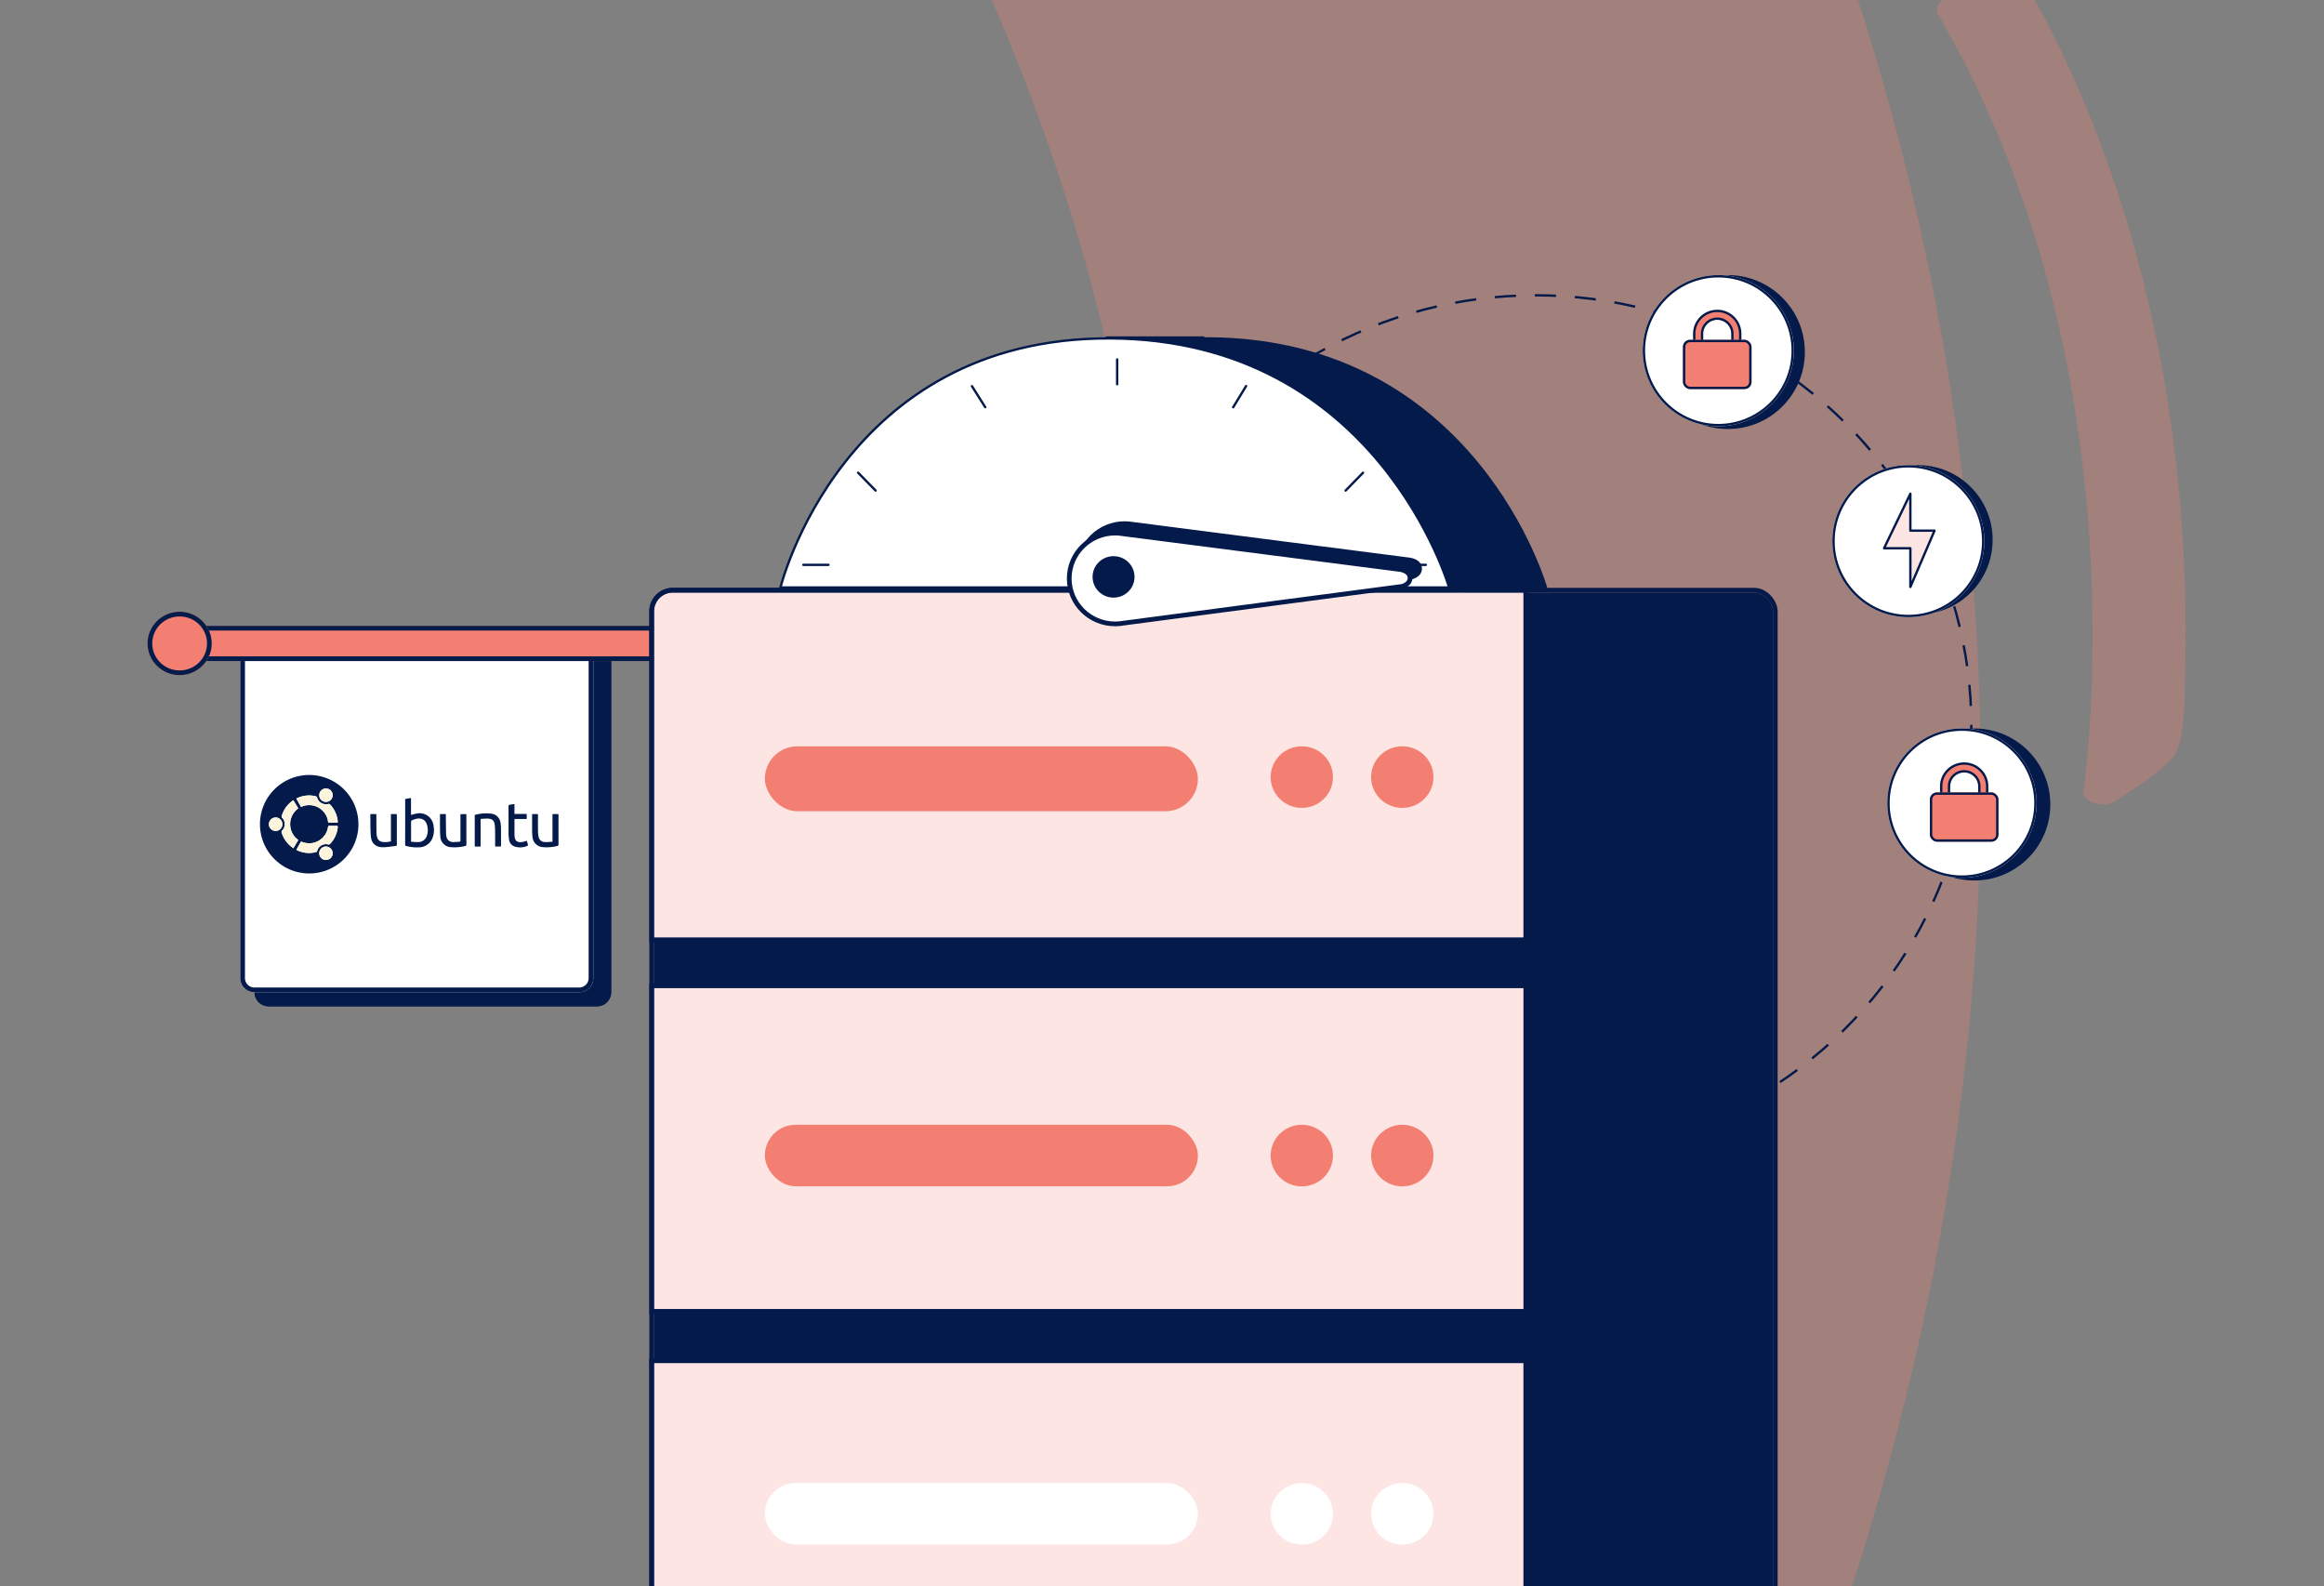 <svg xmlns="http://www.w3.org/2000/svg" xmlns:xlink="http://www.w3.org/1999/xlink" width="987.606" height="674.107" viewBox="0 0 987.606 674.107"><rect x="0" y="0" width="987.606" height="674.107" fill="#808080" stroke="none"/><defs><clipPath id="a"><path d="M1857.2,288.447c134.75,214.566,102.529,489.8-91.165,674.107H2596.64V288.447Z" transform="translate(-1766.033 -288.447)" fill="none"/></clipPath><clipPath id="b"><rect width="934" height="614" rx="29" transform="translate(0.378 0.424)" fill="#e7f1fc"/></clipPath><clipPath id="c"><rect width="131.275" height="44.268" fill="none"/></clipPath></defs><g transform="translate(-858 -123)"><g transform="translate(1014.999 123)" opacity="0.297" clip-path="url(#a)"><path d="M2562.427,317.933a1097.3,1097.3,0,0,0-44.44-148.1c-4.413-12.171-9.431-24.158-14.315-36.185-2.387-6.031-5.063-11.967-7.672-17.926l-7.873-17.86-8.357-17.685c-2.816-5.883-5.519-11.811-8.542-17.613-5.953-11.641-11.7-23.367-18.088-34.827a48.378,48.378,0,0,0-8.6-11.388,51.723,51.723,0,0,0-5.4-4.624,55.924,55.924,0,0,0-6.126-3.829A67.948,67.948,0,0,0,2404.47.119a78.74,78.74,0,0,0-57.75,20.91Q2327,39.633,2306.9,57.619q-10.052,8.994-20.187,17.831-10.243,8.881-20.573,17.605-20.659,17.447-41.655,34.257c-6.967,5.591-14.09,11.178-21.215,16.7s-14.279,10.994-21.458,16.41a71.067,71.067,0,0,0-12.094,11.443,53.886,53.886,0,0,0-4.337,6.053,51.992,51.992,0,0,0-3.208,6.162c-3.573,8.274-3.885,16.517-.383,23.847,38.191,83.513,62.657,171.52,72.286,260.9A828.37,828.37,0,0,1,2214.064,753.9c-23.029,93.571-62.641,184.105-116.638,267.539-53.986,83.454-122.493,159.735-202.654,225.4-80.122,65.722-171.9,120.773-271.443,163.206a1227.945,1227.945,0,0,1-314.862,86.845,1268.267,1268.267,0,0,1-330.408,1.835c-109.528-13.8-216.737-41.894-316.739-83-100.021-41.078-192.81-95.141-274.061-159.983-83.591-66.327-155.1-143.936-211.594-229.486a32.446,32.446,0,0,0-10.452-9.932,49.2,49.2,0,0,0-6.7-3.373,51.775,51.775,0,0,0-7.492-2.371c-10.482-2.489-22.81-2.369-35.1.051-24.587,4.851-49.006,18.944-57.6,41.135q-1.751,4.579-3.531,9.234c-1.17,3.114-2.364,6.277-3.44,9.42q-3.307,9.467-6.518,19.31-1.58,4.937-3.17,9.91-.779,2.5-1.558,5.01l-1.451,5q-2.867,10.026-5.546,20.278c-3.678,13.709-6.557,27.376-9.249,41.132q-.967,5.173-1.926,10.3c-.573,3.4-1.095,6.789-1.607,10.173q-1.524,10.146-2.745,20.158c-.395,3.324-.811,6.661-1.112,9.924s-.563,6.5-.8,9.712c-.482,6.427-.854,12.752-1.115,18.94-.12,3.088-.255,6.167-.284,9.161s-.016,5.938.019,8.845c.068,5.814.248,11.456.538,16.89a220.323,220.323,0,0,0,3.437,29.561c.817,4.394,1.739,8.508,2.768,12.3l.79,2.785q.431,1.345.88,2.628.9,2.565,1.874,4.876a144.041,144.041,0,0,0,7.444,14.881c1.507,2.641,3.1,5.385,4.876,8.153q2.694,4.126,5.729,8.448c4.044,5.753,8.488,11.763,13.323,17.913,4.95,6.063,10.252,12.294,15.825,18.629,5.5,6.392,11.6,12.621,17.76,19q4.636,4.766,9.406,9.551c3.2,3.166,6.526,6.26,9.828,9.387l10.011,9.326,5.044,4.634c1.7,1.524,3.439,3.014,5.159,4.516,6.9,5.99,13.811,11.9,20.652,17.654,6.98,5.628,13.883,11.115,20.62,16.4l5.02,3.931c1.672,1.286,3.369,2.524,5.031,3.768l9.832,7.265c12.768,9.549,24.9,17.677,35.079,24.606,5.067,3.489,9.818,6.488,13.983,9.147l10.741,6.8,9.254,5.778c116.507,76.041,246.223,136.623,383.309,179.351a1661.789,1661.789,0,0,0,427.232,73.563q54.637,2.073,109.362.773l27.333-.909,3.416-.117,3.413-.18,6.827-.366,13.651-.743c4.548-.267,9.1-.462,13.647-.8l13.627-1.024,13.627-1.037c2.27-.182,4.543-.333,6.811-.541l6.8-.653,27.188-2.651,27.109-3.2c9.048-1,18.032-2.372,27.039-3.614l13.5-1.908,3.374-.479,3.362-.543,6.724-1.089c8.96-1.47,17.934-2.884,26.878-4.425l26.755-4.95,6.686-1.248,6.653-1.376,13.3-2.761,13.3-2.774c4.426-.947,8.818-2.006,13.227-3.007,35.323-7.875,70.178-17.227,104.65-27.452,34.514-10.147,68.418-21.744,101.873-34.148a1568.779,1568.779,0,0,0,193.308-87.308l23.083-12.627c1.932-1.041,3.832-2.125,5.722-3.225l5.682-3.278,11.36-6.564c3.778-2.2,7.582-4.363,11.335-6.593l11.175-6.8,11.164-6.816,5.58-3.411c1.862-1.135,3.668-2.336,5.505-3.5l21.936-14.112,2.74-1.767,2.694-1.818,5.385-3.642,10.763-7.292c3.579-2.441,7.188-4.848,10.736-7.321l10.557-7.517,10.547-7.528,5.27-3.767c1.745-1.269,3.453-2.574,5.181-3.86l20.657-15.5c6.821-5.233,13.507-10.6,20.256-15.9,3.349-2.674,6.769-5.284,10.055-8.017l9.878-8.18,9.868-8.191c1.637-1.371,3.3-2.719,4.915-4.111l4.823-4.193,19.262-16.8,18.8-17.184c6.322-5.684,12.334-11.614,18.448-17.462l9.135-8.8,2.282-2.2,2.225-2.244,4.449-4.49c95.4-95.439,173.816-203.362,232.067-318.793,3.765-7.169,7.149-14.478,10.666-21.738l5.228-10.907c1.752-3.633,3.328-7.326,5-10.987l4.934-11.009c1.614-3.68,3.345-7.322,4.848-11.036l9.257-22.214q17.925-44.608,32.221-90.22,14.028-45.642,24.267-92.07l4.853-23.24c1.507-7.763,2.853-15.551,4.271-23.327,1.48-7.769,2.6-15.584,3.8-23.389,1.183-7.806,2.428-15.607,3.325-23.444a1085.835,1085.835,0,0,0-16.934-376.458" transform="translate(-1903.682 -222.069)" fill="#f37f73"/><path d="M2563.006,226.382l-7.2-13.279c-.583-1.113-1.223-2.2-1.877-3.285l-1.937-3.258-3.879-6.515c-1.923-3.227-7.979-2.876-11.512.61q-8.866,8.7-17.922,17.085c-2,1.858-2.673,4.113-1.7,5.753,2.861,4.6,5.328,9.406,7.925,14.144l1.933,3.561.968,1.781c.312.6.6,1.208.9,1.811l3.578,7.259a469.023,469.023,0,0,1,25.271,63.814c.925,2.708,1.681,5.465,2.485,8.208l2.4,8.233c.8,2.744,1.451,5.528,2.186,8.289l2.137,8.3,1.905,8.358c.617,2.79,1.321,5.562,1.842,8.372l1.676,8.406c.274,1.4.575,2.8.825,4.206l.728,4.224a585.947,585.947,0,0,1,7.958,68.087c.72,11.411,1.025,22.848,1.078,34.276s-.213,22.861-.842,34.248l-.524,8.753c-.224,2.907-.4,5.827-.67,8.722-.479,5.8-1.091,11.593-1.815,17.244-.283,2.124,1.67,3.919,4.31,4.786,2.643.844,5.943,1.158,8.4-.316,10.77-6.331,23.68-15.827,26.347-20.469a25.8,25.8,0,0,0,2.381-7.412,91.611,91.611,0,0,0,1.229-9.539c.221-3.15.325-6.081.372-8.224s0-3.495,0-3.495q.644-18.1.229-36.177l-.088-4.52-.171-4.518c-.124-3.012-.208-6.024-.366-9.035-.356-6.019-.646-12.041-1.169-18.052-.869-12.032-2.261-24.034-3.8-36.02-1.713-11.97-3.573-23.931-6-35.819-9.426-47.551-24.7-94.488-47.6-138.6" transform="translate(-1850.515 -217.474)" fill="#f37f73"/><path d="M4.2,217.041a315.235,315.235,0,0,0,39.257-33.4l3.242-3.193c1.068-1.077,2.086-2.2,3.134-3.3,2.071-2.215,4.183-4.394,6.226-6.636,4-4.555,8.063-9.067,11.855-13.8,7.7-9.374,14.995-19.088,21.765-29.16q10.2-15.075,19.194-30.93,8.925-15.869,16.654-32.367s3.013-6.875,6.527-14.888c3.567-7.993,7.631-17.129,10.644-21.361,4.1-5.611,18.17-16.219,28.927-25.467,2.443-2.062,5.263-2.25,7.178-.577,1.933,1.558,3.006,4.543,2.029,7.937a465.269,465.269,0,0,1-18.546,51.428,508.069,508.069,0,0,1-35.659,68.478q-10.32,16.448-22.021,32.131c-7.852,10.412-16.249,20.479-25.08,30.224l-3.53,3.9c-2.176,2.383-5.157,5.642-8.642,8.922-1.719,1.66-3.514,3.365-5.315,5.031-1.822,1.648-3.732,3.191-5.529,4.655s-3.547,2.79-5.145,3.931a34.22,34.22,0,0,1-4.405,2.653c-3.446,1.674-9.716,3.457-17.127,4.544-3.692.56-7.493,1.141-11.4,1.442s-7.749.525-11.3.67c-6.454.253-8.22-7.09-2.928-10.87" transform="translate(283.177 513.884) rotate(-11)" fill="#eaf2fc"/></g><g transform="translate(-4856.377 -12176.424)"><g transform="translate(5714 12359)" clip-path="url(#b)"><g transform="translate(63.073 57.328)"><g transform="translate(45.468 155.018)" fill="#031a4a" stroke="#031a4a" stroke-width="2"><path d="M0,0H151.56a0,0,0,0,1,0,0V149.691a6,6,0,0,1-6,6H6a6,6,0,0,1-6-6V0A0,0,0,0,1,0,0Z" stroke="none"/><path d="M1,1H150.56a0,0,0,0,1,0,0V149.691a5,5,0,0,1-5,5H6a5,5,0,0,1-5-5V1A0,0,0,0,1,1,1Z" fill="none"/></g><g transform="translate(39.406 155.018)" fill="#fff" stroke="#031a4a" stroke-width="2"><path d="M0,0H144.044a6,6,0,0,1,6,6V143.7a6,6,0,0,1-6,6H6a6,6,0,0,1-6-6V0A0,0,0,0,1,0,0Z" stroke="none"/><path d="M1,1H144.044a5,5,0,0,1,5,5V143.7a5,5,0,0,1-5,5H6a5,5,0,0,1-5-5V1A0,0,0,0,1,1,1Z" fill="none"/></g><g transform="translate(19.703 149.029)" fill="#f37f73" stroke="#041c49" stroke-width="2"><rect width="204.606" height="14.97" stroke="none"/><rect x="1" y="1" width="202.606" height="12.97" fill="none"/></g><g transform="translate(0 143.041)" fill="#f37f73" stroke="#041c49" stroke-width="2"><ellipse cx="13.64" cy="13.473" rx="13.64" ry="13.473" stroke="none"/><ellipse cx="13.64" cy="13.473" rx="12.64" ry="12.473" fill="none"/></g><circle cx="32.3" cy="32.3" r="32.3" transform="translate(744.009 192.644)" fill="#031a4a"/><circle cx="31.723" cy="31.723" r="31.723" transform="translate(720.652 80.749)" fill="#031a4a"/><circle cx="32.7" cy="32.7" r="32.7" transform="translate(638.901)" fill="#031a4a"/><g transform="translate(404.16 8.075)" fill="none" stroke="#031a4a" stroke-width="1" stroke-dasharray="9 8"><ellipse cx="185.691" cy="183.416" rx="185.691" ry="183.416" stroke="none"/><ellipse cx="185.691" cy="183.416" rx="185.191" ry="182.916" fill="none"/></g><g transform="translate(739.338 192.644)" fill="#fff" stroke="#031a4a" stroke-width="1"><circle cx="31.723" cy="31.723" r="31.723" stroke="none"/><circle cx="31.723" cy="31.723" r="31.223" fill="none"/></g><g transform="translate(715.98 80.749)" fill="#fff" stroke="#031a4a" stroke-width="1"><circle cx="32.3" cy="32.3" r="32.3" stroke="none"/><circle cx="32.3" cy="32.3" r="31.8" fill="none"/></g><g transform="translate(215.236 132.971)"><g transform="translate(0 0)"><g transform="translate(0 0)"><path d="M39.032,56.944V99.449" transform="translate(84.288 -30.428)" fill="none" stroke="#fff" stroke-linecap="round" stroke-width="2"/><path d="M39.032,56.944V99.449" transform="translate(271.618 -27.474)" fill="none" stroke="#fff" stroke-linecap="round" stroke-width="2"/><path d="M39.032,56.944V128.92" transform="translate(240.396 -56.944)" fill="none" stroke="#fff" stroke-linecap="round" stroke-width="2"/><path d="M39.032,56.944V128.92" transform="translate(302.84 -56.944)" fill="none" stroke="#fff" stroke-linecap="round" stroke-width="2"/><g transform="translate(0 1.913)" fill="#031a4a" stroke="#031a4a" stroke-width="2"><rect width="475.496" height="476.964" rx="8" stroke="none"/><rect x="-1" y="-1" width="477.496" height="478.964" rx="9" fill="none"/></g><g transform="translate(0 329.318)" fill="#fde5e3" stroke="#031a4a" stroke-width="2"><path d="M0,0H369.5a0,0,0,0,1,0,0V149.559a0,0,0,0,1,0,0H8a8,8,0,0,1-8-8V0A0,0,0,0,1,0,0Z" stroke="none"/><path d="M-1-1H370.5a0,0,0,0,1,0,0V150.559a0,0,0,0,1,0,0H8a9,9,0,0,1-9-9V-1A0,0,0,0,1-1-1Z" fill="none"/></g><g transform="translate(0 169.943)" fill="#fde5e3" stroke="#031a4a" stroke-width="2"><rect width="369.503" height="136.491" stroke="none"/><rect x="-1" y="-1" width="371.503" height="138.491" fill="none"/></g><g transform="translate(0 1.913)" fill="#fde5e3" stroke="#031a4a" stroke-width="2"><path d="M8,0H369.5a0,0,0,0,1,0,0V146.655a0,0,0,0,1,0,0H0a0,0,0,0,1,0,0V8A8,8,0,0,1,8,0Z" stroke="none"/><path d="M8-1H370.5a0,0,0,0,1,0,0V147.655a0,0,0,0,1,0,0H-1a0,0,0,0,1,0,0V8A9,9,0,0,1,8-1Z" fill="none"/></g><rect width="184.015" height="26.137" rx="13.068" transform="translate(47.108 228.083)" fill="#f37f73"/><rect width="184.015" height="27.589" rx="13.794" transform="translate(47.108 67.255)" fill="#f37f73"/><rect width="184.015" height="26.137" rx="13.068" transform="translate(47.108 380.318)" fill="#fff"/><ellipse cx="13.249" cy="13.087" rx="13.249" ry="13.087" transform="translate(262.038 67.255)" fill="#f37f73"/><ellipse cx="13.249" cy="13.087" rx="13.249" ry="13.087" transform="translate(262.038 228.083)" fill="#f37f73"/><ellipse cx="13.249" cy="13.087" rx="13.249" ry="13.087" transform="translate(262.038 380.319)" fill="#fff"/><ellipse cx="13.249" cy="13.087" rx="13.249" ry="13.087" transform="translate(304.73 67.255)" fill="#f37f73"/><ellipse cx="13.249" cy="13.087" rx="13.249" ry="13.087" transform="translate(304.73 228.083)" fill="#f37f73"/><ellipse cx="13.249" cy="13.087" rx="13.249" ry="13.087" transform="translate(304.73 380.319)" fill="#fff"/></g></g></g><g transform="translate(635.398)" fill="#fff" stroke="#031a4a" stroke-width="1"><circle cx="32.116" cy="32.116" r="32.116" stroke="none"/><circle cx="32.116" cy="32.116" r="31.616" fill="none"/></g><g transform="translate(652.486 15.711)"><g transform="translate(5.299)" fill="#f37f73"><path d="M 9.274 22.746 C 3.884 22.746 -0.5 18.412 -0.5 13.086 L -0.5 9.16 C -0.5 3.833 3.884 -0.5 9.274 -0.5 C 14.663 -0.5 19.047 3.833 19.047 9.16 L 19.047 13.086 C 19.047 18.412 14.663 22.746 9.274 22.746 Z M 9.274 2.803 C 5.722 2.803 2.832 5.655 2.832 9.16 L 2.832 13.086 C 2.832 16.591 5.722 19.442 9.274 19.442 C 12.826 19.442 15.715 16.591 15.715 13.086 L 15.715 9.16 C 15.715 5.655 12.826 2.803 9.274 2.803 Z" stroke="none"/><path d="M 9.274 -3.814697265625e-06 C 4.152 -3.814697265625e-06 -3.814697265625e-06 4.101 -3.814697265625e-06 9.16 L -3.814697265625e-06 13.086 C -3.814697265625e-06 18.145 4.152 22.246 9.274 22.246 C 14.395 22.246 18.547 18.145 18.547 13.086 L 18.547 9.16 C 18.547 4.101 14.395 -3.814697265625e-06 9.274 -3.814697265625e-06 M 9.274 19.942 C 5.446 19.942 2.332 16.866 2.332 13.086 L 2.332 9.16 C 2.332 5.379 5.446 2.303 9.274 2.303 C 13.101 2.303 16.215 5.379 16.215 9.16 L 16.215 13.086 C 16.215 16.866 13.101 19.942 9.274 19.942 M 9.274 -1 C 14.938 -1 19.547 3.558 19.547 9.16 L 19.547 13.086 C 19.547 18.688 14.938 23.246 9.274 23.246 C 3.609 23.246 -1 18.688 -1 13.086 L -1 9.16 C -1 3.558 3.609 -1 9.274 -1 Z M 9.274 18.942 C 12.55 18.942 15.215 16.315 15.215 13.086 L 15.215 9.16 C 15.215 5.931 12.55 3.303 9.274 3.303 C 5.997 3.303 3.332 5.931 3.332 9.16 L 3.332 13.086 C 3.332 16.315 5.997 18.942 9.274 18.942 Z" stroke="none" fill="#031a4a"/></g><g transform="translate(0 11.777)" fill="#f37f73" stroke="#031a4a" stroke-width="1"><rect width="29.146" height="20.937" rx="3" stroke="none"/><rect x="0.5" y="0.5" width="28.146" height="19.937" rx="2.5" fill="none"/></g></g><g transform="translate(268.968 26.532)"><rect width="40.875" height="29.993" transform="translate(138.695 0)" fill="#031a4a" stroke="#031a4a" stroke-width="1"/><path d="M-1202.681,4832.249H-918.92s-29.829-105.375-143.7-105.856S-1202.681,4832.249-1202.681,4832.249Z" transform="translate(1244.223 -4726.037)" fill="#031a4a" stroke="#031a4a" stroke-width="1"/><path d="M-1202.681,4832.249h284.144s-30.212-105.375-144.084-105.856S-1202.681,4832.249-1202.681,4832.249Z" transform="translate(1202.681 -4726.037)" fill="#fff" stroke="#031a4a" stroke-width="1"/><g transform="translate(127.78 80.077)" fill="#031a4a"><path d="M 18.52 37.587 C 15.887 37.587 13.332 37.077 10.926 36.072 C 8.601 35.101 6.514 33.711 4.721 31.94 C 2.928 30.169 1.52 28.105 0.536 25.808 C -0.483 23.427 -1 20.899 -1 18.293 C -1 15.688 -0.483 13.16 0.536 10.779 C 1.52 8.481 2.928 6.418 4.721 4.647 C 6.514 2.876 8.601 1.486 10.926 0.515 C 13.332 -0.49 15.887 -1 18.52 -1 C 19.69 -1 20.862 -0.897 22.005 -0.693 L 138.684 14.339 C 138.907 14.355 139.964 14.446 141.034 14.824 C 143.439 15.673 143.816 17.215 143.825 18.068 C 143.857 19.211 143.231 20.236 142.059 20.957 C 141.286 21.433 140.526 21.632 140.442 21.654 L 140.386 21.668 L 140.328 21.675 L 22.176 37.249 C 20.979 37.473 19.749 37.587 18.52 37.587 Z" stroke="none"/><path d="M 18.52 -7.62939453125e-06 C 8.291 -7.62939453125e-06 0 8.191 0 18.293 C 0 28.396 8.291 36.587 18.52 36.587 C 19.716 36.587 20.885 36.475 22.018 36.261 L 140.198 20.684 C 140.198 20.684 142.888 20.007 142.825 18.087 C 142.81 15.569 138.588 15.335 138.588 15.335 L 21.853 0.295 C 20.772 0.102 19.658 -7.62939453125e-06 18.52 -7.62939453125e-06 M 18.52 -2 C 19.74 -2 20.963 -1.893 22.156 -1.682 L 138.783 13.343 C 139.111 13.368 140.22 13.476 141.367 13.881 C 142.246 14.191 142.974 14.615 143.531 15.141 C 144.364 15.929 144.811 16.934 144.825 18.049 C 144.865 19.56 144.069 20.894 142.583 21.809 C 141.701 22.352 140.848 22.583 140.686 22.623 L 140.574 22.652 L 140.459 22.667 L 22.334 38.237 C 21.084 38.469 19.802 38.587 18.52 38.587 C 15.754 38.587 13.069 38.051 10.54 36.995 C 8.097 35.974 5.903 34.513 4.019 32.652 C 2.133 30.789 0.652 28.619 -0.383 26.201 C -1.456 23.696 -2 21.035 -2 18.293 C -2 15.552 -1.456 12.891 -0.383 10.386 C 0.652 7.968 2.133 5.798 4.019 3.935 C 5.903 2.074 8.097 0.613 10.54 -0.408 C 13.069 -1.464 15.754 -2 18.52 -2 Z" stroke="none" fill="#031a4a"/></g><g transform="translate(123.718 84.089)" fill="#fff"><path d="M 18.52 37.587 C 15.887 37.587 13.332 37.077 10.926 36.072 C 8.601 35.101 6.514 33.711 4.721 31.94 C 2.928 30.169 1.52 28.105 0.536 25.808 C -0.483 23.427 -1 20.899 -1 18.293 C -1 15.688 -0.483 13.16 0.536 10.779 C 1.52 8.481 2.928 6.418 4.721 4.647 C 6.514 2.876 8.601 1.486 10.926 0.515 C 13.332 -0.49 15.887 -1 18.52 -1 C 19.69 -1 20.862 -0.897 22.005 -0.693 L 138.684 14.339 C 138.907 14.355 139.964 14.446 141.034 14.824 C 143.439 15.673 143.816 17.215 143.825 18.068 C 143.857 19.211 143.231 20.236 142.059 20.957 C 141.286 21.433 140.526 21.632 140.442 21.654 L 140.386 21.668 L 140.328 21.675 L 22.176 37.249 C 20.979 37.473 19.749 37.587 18.52 37.587 Z" stroke="none"/><path d="M 18.52 -7.62939453125e-06 C 8.291 -7.62939453125e-06 0 8.191 0 18.293 C 0 28.396 8.291 36.587 18.52 36.587 C 19.716 36.587 20.885 36.475 22.018 36.261 L 140.198 20.684 C 140.198 20.684 142.888 20.007 142.825 18.087 C 142.81 15.569 138.588 15.335 138.588 15.335 L 21.853 0.295 C 20.772 0.102 19.658 -7.62939453125e-06 18.52 -7.62939453125e-06 M 18.52 -2 C 19.74 -2 20.963 -1.893 22.156 -1.682 L 138.783 13.343 C 139.111 13.368 140.22 13.476 141.367 13.881 C 142.246 14.191 142.974 14.615 143.531 15.141 C 144.364 15.929 144.811 16.934 144.825 18.049 C 144.865 19.56 144.069 20.894 142.583 21.809 C 141.701 22.352 140.848 22.583 140.686 22.623 L 140.574 22.652 L 140.459 22.667 L 22.334 38.237 C 21.084 38.469 19.802 38.587 18.52 38.587 C 15.754 38.587 13.069 38.051 10.54 36.995 C 8.097 35.974 5.903 34.513 4.019 32.652 C 2.133 30.789 0.652 28.619 -0.383 26.201 C -1.456 23.696 -2 21.035 -2 18.293 C -2 15.552 -1.456 12.891 -0.383 10.386 C 0.652 7.968 2.133 5.798 4.019 3.935 C 5.903 2.074 8.097 0.613 10.54 -0.408 C 13.069 -1.464 15.754 -2 18.52 -2 Z" stroke="none" fill="#031a4a"/></g><ellipse cx="8.917" cy="8.808" rx="8.917" ry="8.808" transform="translate(132.635 92.897)" fill="#031a4a"/><path d="M1172.46,3969.322v10.546" transform="translate(-1029.372 -3960.025)" fill="none" stroke="#031a4a" stroke-linecap="round" stroke-width="1"/><path d="M0,0,.059,10.583" transform="matrix(0.848, -0.53, 0.53, 0.848, 81.361, 20.646)" fill="none" stroke="#031a4a" stroke-linecap="round" stroke-width="1"/><path d="M.058,0,0,10.581" transform="translate(197.831 20.568) rotate(31)" fill="none" stroke="#031a4a" stroke-linecap="round" stroke-width="1"/><path d="M.065,0,0,10.609" transform="matrix(0.719, 0.695, -0.695, 0.719, 247.536, 57.388)" fill="none" stroke="#031a4a" stroke-linecap="round" stroke-width="1"/><path d="M0,0V10.677" transform="translate(274.266 96.583) rotate(90)" fill="none" stroke="#031a4a" stroke-linecap="round" stroke-width="1"/><path d="M0,10.677V0" transform="translate(20.394 96.583) rotate(90)" fill="none" stroke="#031a4a" stroke-linecap="round" stroke-width="1"/><path d="M.066,10.609,0,0" transform="matrix(-0.719, 0.695, -0.695, -0.719, 40.423, 65.019)" fill="none" stroke="#031a4a" stroke-linecap="round" stroke-width="1"/></g><path d="M1499.191,399.672h11.176v16.441l10.262-23.918h-10.262V376.481Z" transform="translate(-761.233 -283.61)" fill="#fde5e3" stroke="#031a4a" stroke-linecap="round" stroke-linejoin="round" stroke-width="1"/><g transform="translate(757.424 208.045)"><g transform="translate(5.299)" fill="#f37f73"><path d="M 9.274 22.746 C 3.884 22.746 -0.5 18.412 -0.5 13.086 L -0.5 9.16 C -0.5 3.833 3.884 -0.5 9.274 -0.5 C 14.663 -0.5 19.047 3.833 19.047 9.16 L 19.047 13.086 C 19.047 18.412 14.663 22.746 9.274 22.746 Z M 9.274 2.803 C 5.722 2.803 2.832 5.655 2.832 9.16 L 2.832 13.086 C 2.832 16.591 5.722 19.442 9.274 19.442 C 12.826 19.442 15.715 16.591 15.715 13.086 L 15.715 9.16 C 15.715 5.655 12.826 2.803 9.274 2.803 Z" stroke="none"/><path d="M 9.274 -3.814697265625e-06 C 4.152 -3.814697265625e-06 -3.814697265625e-06 4.101 -3.814697265625e-06 9.16 L -3.814697265625e-06 13.086 C -3.814697265625e-06 18.145 4.152 22.246 9.274 22.246 C 14.395 22.246 18.547 18.145 18.547 13.086 L 18.547 9.16 C 18.547 4.101 14.395 -3.814697265625e-06 9.274 -3.814697265625e-06 M 9.274 19.942 C 5.446 19.942 2.332 16.866 2.332 13.086 L 2.332 9.16 C 2.332 5.379 5.446 2.303 9.274 2.303 C 13.101 2.303 16.215 5.379 16.215 9.16 L 16.215 13.086 C 16.215 16.866 13.101 19.942 9.274 19.942 M 9.274 -1 C 14.938 -1 19.547 3.558 19.547 9.16 L 19.547 13.086 C 19.547 18.688 14.938 23.246 9.274 23.246 C 3.609 23.246 -1 18.688 -1 13.086 L -1 9.16 C -1 3.558 3.609 -1 9.274 -1 Z M 9.274 18.942 C 12.55 18.942 15.215 16.315 15.215 13.086 L 15.215 9.16 C 15.215 5.931 12.55 3.303 9.274 3.303 C 5.997 3.303 3.332 5.931 3.332 9.16 L 3.332 13.086 C 3.332 16.315 5.997 18.942 9.274 18.942 Z" stroke="none" fill="#031a4a"/></g><g transform="translate(0 11.777)" fill="#f37f73" stroke="#031a4a" stroke-width="1"><rect width="29.146" height="20.937" rx="3" stroke="none"/><rect x="0.5" y="0.5" width="28.146" height="19.937" rx="2.5" fill="none"/></g></g><g transform="translate(-624.532 -3244.767)"><rect width="131.275" height="47.259" transform="translate(670 3454)" fill="none"/><g transform="translate(670 3456.133)"><g transform="translate(0 0)"><g transform="translate(0 0)" clip-path="url(#c)"><path d="M156,41.843a20.922,20.922,0,1,1,20.956-20.465A20.886,20.886,0,0,1,156,41.843m-4.589-14.221a8.266,8.266,0,0,1-.02-13.44l-2.082-3.465a12.076,12.076,0,0,0-4.985,6.846.871.871,0,0,0,.248.653,3.817,3.817,0,0,1,.022,5.336.889.889,0,0,0-.219,1.03,12.248,12.248,0,0,0,3.221,5.164c.512.487,1.089.907,1.7,1.41l2.114-3.534m-.8,4.143c.06.073.08.117.113.134a11.81,11.81,0,0,0,8.311.847.671.671,0,0,0,.366-.41,3.871,3.871,0,0,1,4.765-2.81.807.807,0,0,0,.643-.141,11.821,11.821,0,0,0,3.366-7.211c.043-.418-.111-.558-.5-.557-.985,0-1.971.016-2.954-.021-.467-.018-.624.132-.691.6a8.086,8.086,0,0,1-7.67,6.82,9.137,9.137,0,0,1-3.8-.742l-1.947,3.489m1.947-18.2c.275-.107.462-.183.652-.253A8.13,8.13,0,0,1,163.894,18.9c.11.433.067,1.059.339,1.254.31.222.894.064,1.359.066.854,0,1.707,0,2.543,0a2.07,2.07,0,0,0,.046-.306,11.772,11.772,0,0,0-3.362-7.46.8.8,0,0,0-.646-.136,3.917,3.917,0,0,1-4.767-2.737.917.917,0,0,0-.544-.524,11.117,11.117,0,0,0-4.571-.232,11.006,11.006,0,0,0-3.713,1.19l1.979,3.553m-10.8,10.2a2.8,2.8,0,0,0,2.874-2.8,2.85,2.85,0,0,0-2.847-2.917,2.917,2.917,0,0,0-2.869,2.861,2.848,2.848,0,0,0,2.842,2.856m21.37-12.333a2.855,2.855,0,1,0,.06-5.71,2.855,2.855,0,0,0-.06,5.71m0,24.683a2.868,2.868,0,0,0,2.9-2.873,2.925,2.925,0,0,0-2.879-2.852,2.86,2.86,0,0,0-2.843,2.863,2.819,2.819,0,0,0,2.824,2.861" transform="translate(-132.808 1.047)" fill="#031a4a" fill-rule="evenodd"/><path d="M207.251,92.822l-2.114,3.534c-.611-.5-1.188-.922-1.7-1.41a12.248,12.248,0,0,1-3.221-5.164.889.889,0,0,1,.219-1.03,3.817,3.817,0,0,0-.022-5.336.871.871,0,0,1-.248-.653,12.076,12.076,0,0,1,4.985-6.846l2.082,3.465a8.266,8.266,0,0,0,.02,13.44" transform="translate(-188.652 -64.152)" fill="#fdf4de" fill-rule="evenodd"/><path d="M244.88,163.139l1.947-3.489a9.141,9.141,0,0,0,3.8.742,8.086,8.086,0,0,0,7.67-6.82c.067-.471.224-.62.691-.6.983.037,1.97.023,2.954.021.388,0,.542.139.5.557a11.821,11.821,0,0,1-3.366,7.211.807.807,0,0,1-.643.141,3.871,3.871,0,0,0-4.765,2.81.671.671,0,0,1-.366.41,11.811,11.811,0,0,1-8.311-.847c-.033-.016-.052-.06-.113-.134" transform="translate(-227.077 -130.327)" fill="#fdf4de" fill-rule="evenodd"/><path d="M246.635,66.432l-1.978-3.553a11.807,11.807,0,0,1,8.284-.958.917.917,0,0,1,.544.524,3.917,3.917,0,0,0,4.767,2.737.8.8,0,0,1,.646.136,11.771,11.771,0,0,1,3.362,7.46,2.034,2.034,0,0,1-.046.306c-.835,0-1.689,0-2.543,0-.465,0-1.049.156-1.359-.066-.272-.2-.229-.821-.339-1.254a8.131,8.131,0,0,0-10.685-5.585c-.19.07-.378.146-.652.253" transform="translate(-226.885 -51.817)" fill="#fdf4de" fill-rule="evenodd"/><path d="M164.876,133.551a2.848,2.848,0,0,1-2.842-2.856,2.917,2.917,0,0,1,2.869-2.861,2.85,2.85,0,0,1,2.847,2.917,2.8,2.8,0,0,1-2.874,2.8" transform="translate(-155.922 -108.74)" fill="#fdf4de" fill-rule="evenodd"/><path d="M316.454,46.229a2.855,2.855,0,0,1,.06-5.71,2.855,2.855,0,1,1-.06,5.71" transform="translate(-286.13 -33.751)" fill="#fdf4de" fill-rule="evenodd"/><path d="M316.455,220.984a2.819,2.819,0,0,1-2.824-2.861,2.86,2.86,0,0,1,2.843-2.863,2.925,2.925,0,0,1,2.879,2.852,2.868,2.868,0,0,1-2.9,2.873" transform="translate(-286.126 -183.824)" fill="#fdf4de" fill-rule="evenodd"/><path d="M104.882,321.064l2.449-.428v7.235a19.215,19.215,0,0,1,2.655-.671,5.959,5.959,0,0,1,6.938,5.462,9.13,9.13,0,0,1-.6,5.3,6.191,6.191,0,0,1-5.573,3.639,17.323,17.323,0,0,1-5.426-.563c-.323-.081-.487-.182-.486-.559q.017-9.546.01-19.093a2.9,2.9,0,0,1,.037-.323m2.464,18.172c1.059.056,2.073.17,3.084.149a3.884,3.884,0,0,0,3.631-2.661,7.554,7.554,0,0,0,.184-4.182c-.481-2.243-1.929-3.39-4.172-3.157a10.572,10.572,0,0,0-2.262.706c-.374.13-.479.422-.474.824.021,1.927.009,3.855.009,5.783Z" transform="translate(-40.829 -309.818)" fill="#031a4a" fill-rule="evenodd"/><path d="M314.45,367.45a17.568,17.568,0,0,1,7.062-.541,4.4,4.4,0,0,1,3.892,3.941,14.93,14.93,0,0,1,.2,2.264c.025,2.34.009,4.68.009,7.02,0,.224,0,.447,0,.723h-2.5c0-1.363.014-2.694,0-4.025-.022-1.64.025-3.289-.132-4.918-.2-2.118-1.068-2.871-3.2-2.935a28.112,28.112,0,0,0-2.842.192v11.7H314.45Z" transform="translate(-220.866 -349.42)" fill="#031a4a" fill-rule="evenodd"/><path d="M209.746,369.035h2.484c0,.251,0,.488,0,.724.03,2.585.056,5.17.1,7.755a5.084,5.084,0,0,0,.141.972,2.706,2.706,0,0,0,2.686,2.428,23.622,23.622,0,0,0,2.88-.136c.474-.025.395-.374.4-.672q0-5.142,0-10.285v-.769h2.525v.561c0,4.085-.008,8.17.011,12.255,0,.485-.142.656-.617.755a18.426,18.426,0,0,1-5.858.485,4.729,4.729,0,0,1-4.609-4.661c-.14-1.342-.116-2.7-.132-4.056-.02-1.763,0-3.527,0-5.356" transform="translate(-130.932 -351.384)" fill="#031a4a" fill-rule="evenodd"/><path d="M495.843,369.113h2.528c.01.211.026.391.026.571,0,4.086,0,8.173.01,12.259,0,.44-.1.637-.572.734a18.606,18.606,0,0,1-6.1.473,4.676,4.676,0,0,1-4.381-4.339,20.257,20.257,0,0,1-.154-2.7c-.02-2.317-.007-4.635-.007-6.993h2.484v.656c0,2.177-.019,4.354.011,6.53a12.136,12.136,0,0,0,.234,2.258,2.684,2.684,0,0,0,2.8,2.431c1.016.046,2.039-.081,3.123-.134Z" transform="translate(-369.226 -351.451)" fill="#031a4a" fill-rule="evenodd"/><path d="M0,369.018H2.565c0,.261,0,.5,0,.744.014,2.442.011,4.884.055,7.326a7.386,7.386,0,0,0,.278,1.754,2.592,2.592,0,0,0,2.229,2.016,9.761,9.761,0,0,0,3.631-.235V369.039h2.479c.01.186.031.381.031.577,0,4.085,0,8.17.01,12.255,0,.439-.082.675-.575.723-1.729.166-3.452.5-5.182.527-3.088.045-5.007-1.521-5.284-4.588-.283-3.134-.174-6.3-.237-9.513" transform="translate(49.211 -351.37)" fill="#031a4a" fill-rule="evenodd"/><path d="M418.662,338.547v4.264h5.21v2.114h-5.163c-.013.22-.033.4-.033.576,0,2.052-.007,4.1,0,6.156.008,2.554,1.091,3.469,3.606,3.024a16.831,16.831,0,0,0,1.652-.469l.531,2a7.625,7.625,0,0,1-5.927.361,3.511,3.511,0,0,1-2.183-2.98,15.809,15.809,0,0,1-.2-2.448c-.02-3.837,0-7.674-.02-11.51,0-.51.114-.735.657-.772a18.891,18.891,0,0,0,1.867-.31" transform="translate(-308.204 -325.2)" fill="#031a4a" fill-rule="evenodd"/></g></g></g></g></g></g></g></g></svg>